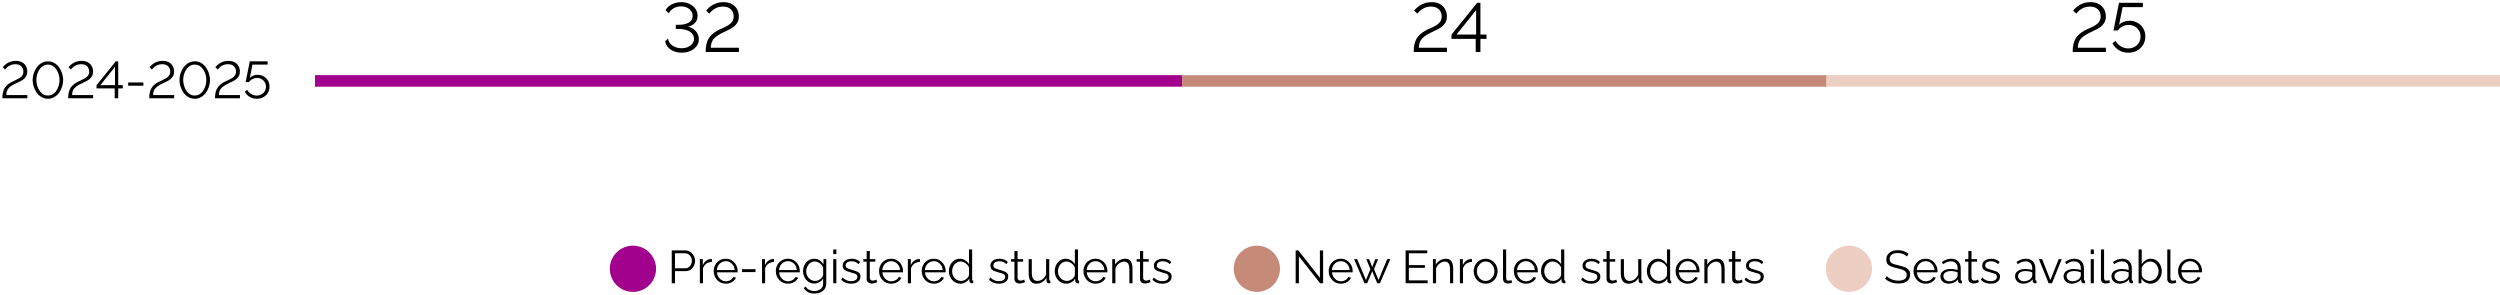 <?xml version="1.0" encoding="UTF-8"?> <svg xmlns="http://www.w3.org/2000/svg" width="865" height="102" viewBox="0 0 865 102" fill="none"><path d="M88.823 34.18C87.911 34.18 87.089 33.958 86.357 33.514C85.637 33.058 85.091 32.458 84.719 31.714L85.547 31.102C85.871 31.69 86.327 32.164 86.915 32.524C87.503 32.884 88.145 33.064 88.841 33.064C89.441 33.064 89.975 32.932 90.443 32.668C90.923 32.404 91.301 32.044 91.577 31.588C91.865 31.12 92.009 30.58 92.009 29.968C92.009 29.38 91.871 28.864 91.595 28.42C91.319 27.964 90.953 27.61 90.497 27.358C90.041 27.094 89.525 26.962 88.949 26.962C88.397 26.962 87.869 27.088 87.365 27.34C86.861 27.592 86.453 27.946 86.141 28.402H84.989L86.429 21.22H92.603V22.354H87.347L86.447 26.944C86.759 26.608 87.143 26.35 87.599 26.17C88.067 25.978 88.565 25.882 89.093 25.882C89.873 25.882 90.575 26.056 91.199 26.404C91.835 26.752 92.333 27.232 92.693 27.844C93.065 28.444 93.251 29.146 93.251 29.95C93.251 30.778 93.053 31.516 92.657 32.164C92.261 32.8 91.727 33.298 91.055 33.658C90.395 34.006 89.651 34.18 88.823 34.18Z" fill="black"></path><path d="M74.404 34C74.392 33.244 74.452 32.578 74.584 32.002C74.716 31.426 74.914 30.916 75.178 30.472C75.454 30.028 75.784 29.644 76.168 29.32C76.552 28.984 76.984 28.69 77.464 28.438C77.92 28.186 78.394 27.958 78.886 27.754C79.378 27.538 79.834 27.304 80.254 27.052C80.674 26.8 81.01 26.494 81.262 26.134C81.526 25.762 81.658 25.3 81.658 24.748C81.658 24.292 81.556 23.872 81.352 23.488C81.16 23.104 80.86 22.798 80.452 22.57C80.044 22.33 79.528 22.21 78.904 22.21C78.292 22.21 77.746 22.312 77.266 22.516C76.798 22.72 76.402 22.966 76.078 23.254C75.766 23.542 75.514 23.806 75.322 24.046L74.512 23.254C74.584 23.17 74.728 23.008 74.944 22.768C75.172 22.528 75.472 22.276 75.844 22.012C76.228 21.748 76.678 21.526 77.194 21.346C77.722 21.154 78.334 21.058 79.03 21.058C79.918 21.058 80.656 21.232 81.244 21.58C81.832 21.916 82.27 22.36 82.558 22.912C82.858 23.464 83.008 24.07 83.008 24.73C83.008 25.366 82.882 25.906 82.63 26.35C82.39 26.782 82.072 27.148 81.676 27.448C81.292 27.736 80.872 27.988 80.416 28.204C79.972 28.42 79.552 28.624 79.156 28.816C78.388 29.164 77.776 29.506 77.32 29.842C76.864 30.178 76.522 30.514 76.294 30.85C76.078 31.186 75.934 31.522 75.862 31.858C75.79 32.194 75.748 32.536 75.736 32.884H83.026V34H74.404Z" fill="black"></path><path d="M67.39 34.18C66.526 34.156 65.764 33.946 65.104 33.55C64.444 33.154 63.892 32.638 63.448 32.002C63.004 31.354 62.668 30.658 62.44 29.914C62.212 29.158 62.098 28.42 62.098 27.7C62.098 26.932 62.218 26.164 62.458 25.396C62.71 24.628 63.064 23.932 63.52 23.308C63.988 22.672 64.546 22.168 65.194 21.796C65.842 21.412 66.574 21.22 67.39 21.22C68.266 21.22 69.028 21.424 69.676 21.832C70.336 22.24 70.888 22.768 71.332 23.416C71.776 24.064 72.106 24.766 72.322 25.522C72.55 26.278 72.664 27.004 72.664 27.7C72.664 28.48 72.538 29.254 72.286 30.022C72.046 30.778 71.698 31.468 71.242 32.092C70.786 32.716 70.228 33.22 69.568 33.604C68.92 33.976 68.194 34.168 67.39 34.18ZM63.376 27.7C63.4 28.324 63.496 28.954 63.664 29.59C63.844 30.214 64.102 30.79 64.438 31.318C64.774 31.834 65.182 32.254 65.662 32.578C66.154 32.89 66.73 33.046 67.39 33.046C68.062 33.046 68.65 32.878 69.154 32.542C69.658 32.206 70.072 31.768 70.396 31.228C70.732 30.676 70.984 30.094 71.152 29.482C71.32 28.858 71.404 28.264 71.404 27.7C71.404 27.076 71.314 26.452 71.134 25.828C70.954 25.192 70.69 24.616 70.342 24.1C69.994 23.572 69.574 23.152 69.082 22.84C68.59 22.516 68.026 22.354 67.39 22.354C66.706 22.354 66.112 22.528 65.608 22.876C65.104 23.212 64.684 23.65 64.348 24.19C64.024 24.73 63.778 25.312 63.61 25.936C63.454 26.548 63.376 27.136 63.376 27.7Z" fill="black"></path><path d="M51.64 34C51.628 33.244 51.688 32.578 51.82 32.002C51.952 31.426 52.15 30.916 52.414 30.472C52.69 30.028 53.02 29.644 53.404 29.32C53.788 28.984 54.22 28.69 54.7 28.438C55.156 28.186 55.63 27.958 56.122 27.754C56.614 27.538 57.07 27.304 57.49 27.052C57.91 26.8 58.246 26.494 58.498 26.134C58.762 25.762 58.894 25.3 58.894 24.748C58.894 24.292 58.792 23.872 58.588 23.488C58.396 23.104 58.096 22.798 57.688 22.57C57.28 22.33 56.764 22.21 56.14 22.21C55.528 22.21 54.982 22.312 54.502 22.516C54.034 22.72 53.638 22.966 53.314 23.254C53.002 23.542 52.75 23.806 52.558 24.046L51.748 23.254C51.82 23.17 51.964 23.008 52.18 22.768C52.408 22.528 52.708 22.276 53.08 22.012C53.464 21.748 53.914 21.526 54.43 21.346C54.958 21.154 55.57 21.058 56.266 21.058C57.154 21.058 57.892 21.232 58.48 21.58C59.068 21.916 59.506 22.36 59.794 22.912C60.094 23.464 60.244 24.07 60.244 24.73C60.244 25.366 60.118 25.906 59.866 26.35C59.626 26.782 59.308 27.148 58.912 27.448C58.528 27.736 58.108 27.988 57.652 28.204C57.208 28.42 56.788 28.624 56.392 28.816C55.624 29.164 55.012 29.506 54.556 29.842C54.1 30.178 53.758 30.514 53.53 30.85C53.314 31.186 53.17 31.522 53.098 31.858C53.026 32.194 52.984 32.536 52.972 32.884H60.262V34H51.64Z" fill="black"></path><path d="M44.352 29.662V28.528H49.608V29.662H44.352Z" fill="black"></path><path d="M39.684 34V30.58H33.402V29.482L40.062 21.22H40.908V29.464H42.492V30.58H40.908V34H39.684ZM34.716 29.464H39.792V23.128L34.716 29.464Z" fill="black"></path><path d="M23.603 34C23.591 33.244 23.651 32.578 23.783 32.002C23.915 31.426 24.113 30.916 24.377 30.472C24.653 30.028 24.983 29.644 25.367 29.32C25.751 28.984 26.183 28.69 26.663 28.438C27.119 28.186 27.593 27.958 28.085 27.754C28.577 27.538 29.033 27.304 29.453 27.052C29.873 26.8 30.209 26.494 30.461 26.134C30.725 25.762 30.857 25.3 30.857 24.748C30.857 24.292 30.755 23.872 30.551 23.488C30.359 23.104 30.059 22.798 29.651 22.57C29.243 22.33 28.727 22.21 28.103 22.21C27.491 22.21 26.945 22.312 26.465 22.516C25.997 22.72 25.601 22.966 25.277 23.254C24.965 23.542 24.713 23.806 24.521 24.046L23.711 23.254C23.783 23.17 23.927 23.008 24.143 22.768C24.371 22.528 24.671 22.276 25.043 22.012C25.427 21.748 25.877 21.526 26.393 21.346C26.921 21.154 27.533 21.058 28.229 21.058C29.117 21.058 29.855 21.232 30.443 21.58C31.031 21.916 31.469 22.36 31.757 22.912C32.057 23.464 32.207 24.07 32.207 24.73C32.207 25.366 32.081 25.906 31.829 26.35C31.589 26.782 31.271 27.148 30.875 27.448C30.491 27.736 30.071 27.988 29.615 28.204C29.171 28.42 28.751 28.624 28.355 28.816C27.587 29.164 26.975 29.506 26.519 29.842C26.063 30.178 25.721 30.514 25.493 30.85C25.277 31.186 25.133 31.522 25.061 31.858C24.989 32.194 24.947 32.536 24.935 32.884H32.225V34H23.603Z" fill="black"></path><path d="M16.589 34.18C15.725 34.156 14.963 33.946 14.303 33.55C13.643 33.154 13.091 32.638 12.647 32.002C12.203 31.354 11.867 30.658 11.639 29.914C11.411 29.158 11.297 28.42 11.297 27.7C11.297 26.932 11.417 26.164 11.657 25.396C11.909 24.628 12.263 23.932 12.719 23.308C13.187 22.672 13.745 22.168 14.393 21.796C15.041 21.412 15.773 21.22 16.589 21.22C17.465 21.22 18.227 21.424 18.875 21.832C19.535 22.24 20.087 22.768 20.531 23.416C20.975 24.064 21.305 24.766 21.521 25.522C21.749 26.278 21.863 27.004 21.863 27.7C21.863 28.48 21.737 29.254 21.485 30.022C21.245 30.778 20.897 31.468 20.441 32.092C19.985 32.716 19.427 33.22 18.767 33.604C18.119 33.976 17.393 34.168 16.589 34.18ZM12.575 27.7C12.599 28.324 12.695 28.954 12.863 29.59C13.043 30.214 13.301 30.79 13.637 31.318C13.973 31.834 14.381 32.254 14.861 32.578C15.353 32.89 15.929 33.046 16.589 33.046C17.261 33.046 17.849 32.878 18.353 32.542C18.857 32.206 19.271 31.768 19.595 31.228C19.931 30.676 20.183 30.094 20.351 29.482C20.519 28.858 20.603 28.264 20.603 27.7C20.603 27.076 20.513 26.452 20.333 25.828C20.153 25.192 19.889 24.616 19.541 24.1C19.193 23.572 18.773 23.152 18.281 22.84C17.789 22.516 17.225 22.354 16.589 22.354C15.905 22.354 15.311 22.528 14.807 22.876C14.303 23.212 13.883 23.65 13.547 24.19C13.223 24.73 12.977 25.312 12.809 25.936C12.653 26.548 12.575 27.136 12.575 27.7Z" fill="black"></path><path d="M0.839 34C0.827 33.244 0.887 32.578 1.019 32.002C1.151 31.426 1.349 30.916 1.613 30.472C1.889 30.028 2.219 29.644 2.603 29.32C2.987 28.984 3.419 28.69 3.899 28.438C4.355 28.186 4.829 27.958 5.321 27.754C5.813 27.538 6.269 27.304 6.689 27.052C7.109 26.8 7.445 26.494 7.697 26.134C7.961 25.762 8.093 25.3 8.093 24.748C8.093 24.292 7.991 23.872 7.787 23.488C7.595 23.104 7.295 22.798 6.887 22.57C6.479 22.33 5.963 22.21 5.339 22.21C4.727 22.21 4.181 22.312 3.701 22.516C3.233 22.72 2.837 22.966 2.513 23.254C2.201 23.542 1.949 23.806 1.757 24.046L0.947 23.254C1.019 23.17 1.163 23.008 1.379 22.768C1.607 22.528 1.907 22.276 2.279 22.012C2.663 21.748 3.113 21.526 3.629 21.346C4.157 21.154 4.769 21.058 5.465 21.058C6.353 21.058 7.091 21.232 7.679 21.58C8.267 21.916 8.705 22.36 8.993 22.912C9.293 23.464 9.443 24.07 9.443 24.73C9.443 25.366 9.317 25.906 9.065 26.35C8.825 26.782 8.507 27.148 8.111 27.448C7.727 27.736 7.307 27.988 6.851 28.204C6.407 28.42 5.987 28.624 5.591 28.816C4.823 29.164 4.211 29.506 3.755 29.842C3.299 30.178 2.957 30.514 2.729 30.85C2.513 31.186 2.369 31.522 2.297 31.858C2.225 32.194 2.183 32.536 2.171 32.884H9.461V34H0.839Z" fill="black"></path><path d="M211 93C211 95.122 211.843 97.157 213.343 98.657C214.843 100.157 216.878 101 219 101C221.122 101 223.157 100.157 224.657 98.657C226.157 97.157 227 95.122 227 93C227 90.878 226.157 88.843 224.657 87.343C223.157 85.843 221.122 85 219 85C216.878 85 214.843 85.843 213.343 87.343C211.843 88.843 211 90.878 211 93Z" fill="#A2018D"></path><path d="M426.875 93C426.875 95.122 427.718 97.157 429.218 98.657C430.718 100.157 432.753 101 434.875 101C436.997 101 439.032 100.157 440.532 98.657C442.032 97.157 442.875 95.122 442.875 93C442.875 90.878 442.032 88.843 440.532 87.343C439.032 85.843 436.997 85 434.875 85C432.753 85 430.718 85.843 429.218 87.343C427.718 88.843 426.875 90.878 426.875 93Z" fill="#C58A78"></path><path d="M631.736 93C631.736 95.122 632.579 97.157 634.079 98.657C635.58 100.157 637.615 101 639.736 101C641.858 101 643.893 100.157 645.393 98.657C646.893 97.157 647.736 95.122 647.736 93C647.736 90.878 646.893 88.843 645.393 87.343C643.893 85.843 641.858 85 639.736 85C637.615 85 635.58 85.843 634.079 87.343C632.579 88.843 631.736 90.878 631.736 93Z" fill="#EDCEC2"></path><path d="M402.186 98.159C401.503 98.159 400.868 98.047 400.282 97.823C399.695 97.6 399.188 97.258 398.762 96.799L399.21 96.031C399.679 96.469 400.148 96.789 400.618 96.992C401.098 97.183 401.604 97.279 402.138 97.279C402.788 97.279 403.316 97.151 403.722 96.895C404.127 96.629 404.33 96.25 404.33 95.76C404.33 95.429 404.228 95.178 404.026 95.007C403.834 94.826 403.551 94.682 403.178 94.576C402.815 94.458 402.378 94.335 401.866 94.207C401.29 94.047 400.804 93.882 400.41 93.712C400.026 93.53 399.732 93.306 399.53 93.04C399.338 92.762 399.242 92.405 399.242 91.968C399.242 91.424 399.375 90.975 399.642 90.624C399.919 90.261 400.292 89.989 400.762 89.808C401.242 89.615 401.775 89.519 402.362 89.519C403.002 89.519 403.567 89.621 404.058 89.823C404.548 90.026 404.948 90.309 405.258 90.671L404.73 91.407C404.431 91.066 404.074 90.816 403.658 90.656C403.252 90.485 402.799 90.4 402.298 90.4C401.956 90.4 401.631 90.448 401.322 90.543C401.012 90.629 400.756 90.778 400.554 90.992C400.362 91.194 400.266 91.477 400.266 91.84C400.266 92.138 400.34 92.373 400.49 92.543C400.639 92.704 400.863 92.842 401.162 92.96C401.46 93.066 401.828 93.183 402.266 93.311C402.895 93.482 403.444 93.658 403.914 93.84C404.383 94.01 404.746 94.234 405.002 94.511C405.258 94.789 405.386 95.178 405.386 95.68C405.386 96.458 405.092 97.066 404.506 97.504C403.919 97.941 403.146 98.159 402.186 98.159Z" fill="black"></path><path d="M398.091 97.6C398.006 97.632 397.872 97.69 397.691 97.776C397.51 97.861 397.291 97.936 397.035 98C396.779 98.064 396.502 98.096 396.203 98.096C395.894 98.096 395.6 98.037 395.323 97.92C395.056 97.802 394.843 97.626 394.683 97.392C394.523 97.146 394.443 96.848 394.443 96.496V90.528H393.291V89.664H394.443V86.848H395.531V89.664H397.451V90.528H395.531V96.192C395.552 96.49 395.659 96.714 395.851 96.864C396.054 97.013 396.283 97.088 396.539 97.088C396.838 97.088 397.11 97.04 397.355 96.944C397.6 96.837 397.75 96.762 397.803 96.72L398.091 97.6Z" fill="black"></path><path d="M391.848 97.999H390.76V93.344C390.76 92.362 390.616 91.647 390.328 91.2C390.04 90.741 389.587 90.511 388.968 90.511C388.541 90.511 388.12 90.618 387.704 90.832C387.288 91.034 386.92 91.317 386.6 91.68C386.291 92.031 386.067 92.437 385.928 92.895V97.999H384.84V89.663H385.832V91.552C386.056 91.146 386.349 90.794 386.712 90.496C387.075 90.186 387.485 89.946 387.944 89.775C388.403 89.605 388.877 89.519 389.368 89.519C389.827 89.519 390.216 89.605 390.536 89.775C390.856 89.946 391.112 90.192 391.304 90.511C391.496 90.821 391.635 91.2 391.72 91.647C391.805 92.085 391.848 92.576 391.848 93.12V97.999Z" fill="black"></path><path d="M379.049 98.159C378.452 98.159 377.897 98.047 377.385 97.823C376.873 97.589 376.43 97.274 376.057 96.879C375.684 96.474 375.39 96.01 375.177 95.487C374.974 94.965 374.873 94.405 374.873 93.808C374.873 93.029 375.049 92.314 375.401 91.663C375.764 91.013 376.26 90.496 376.889 90.112C377.518 89.717 378.233 89.519 379.033 89.519C379.854 89.519 380.569 89.717 381.177 90.112C381.796 90.506 382.281 91.029 382.633 91.68C382.985 92.32 383.161 93.023 383.161 93.791C383.161 93.877 383.161 93.962 383.161 94.047C383.161 94.122 383.156 94.181 383.145 94.224H376.009C376.062 94.821 376.228 95.354 376.505 95.823C376.793 96.282 377.161 96.65 377.609 96.927C378.068 97.194 378.564 97.328 379.097 97.328C379.641 97.328 380.153 97.189 380.633 96.912C381.124 96.634 381.465 96.272 381.657 95.823L382.601 96.079C382.43 96.474 382.169 96.832 381.817 97.151C381.465 97.472 381.049 97.722 380.569 97.903C380.1 98.074 379.593 98.159 379.049 98.159ZM375.977 93.439H382.137C382.094 92.832 381.929 92.298 381.641 91.84C381.364 91.381 380.996 91.023 380.537 90.767C380.089 90.501 379.593 90.368 379.049 90.368C378.505 90.368 378.009 90.501 377.561 90.767C377.113 91.023 376.745 91.386 376.457 91.856C376.18 92.314 376.02 92.842 375.977 93.439Z" fill="black"></path><path d="M364.938 93.856C364.938 93.067 365.097 92.347 365.417 91.696C365.748 91.035 366.201 90.507 366.777 90.112C367.353 89.718 368.009 89.52 368.745 89.52C369.439 89.52 370.058 89.707 370.602 90.08C371.156 90.443 371.588 90.886 371.898 91.408V86.32H372.986V96.688C372.986 96.838 373.017 96.95 373.081 97.024C373.145 97.088 373.242 97.126 373.37 97.136V98C373.156 98.032 372.991 98.043 372.874 98.032C372.65 98.022 372.452 97.931 372.281 97.76C372.111 97.59 372.025 97.403 372.025 97.2V96.384C371.695 96.928 371.247 97.36 370.682 97.68C370.116 98 369.529 98.16 368.921 98.16C368.345 98.16 367.812 98.043 367.322 97.808C366.842 97.574 366.42 97.254 366.057 96.848C365.705 96.443 365.428 95.984 365.225 95.472C365.033 94.95 364.938 94.411 364.938 93.856ZM371.898 95.136V92.56C371.759 92.176 371.535 91.83 371.225 91.52C370.916 91.2 370.564 90.95 370.169 90.768C369.785 90.576 369.402 90.48 369.018 90.48C368.57 90.48 368.164 90.576 367.801 90.768C367.439 90.95 367.124 91.2 366.857 91.52C366.601 91.84 366.404 92.203 366.266 92.608C366.127 93.014 366.057 93.43 366.057 93.856C366.057 94.304 366.132 94.731 366.281 95.136C366.441 95.542 366.666 95.904 366.954 96.224C367.242 96.534 367.572 96.774 367.945 96.944C368.319 97.115 368.724 97.2 369.161 97.2C369.439 97.2 369.727 97.147 370.025 97.04C370.324 96.934 370.607 96.79 370.874 96.608C371.151 96.416 371.38 96.192 371.562 95.936C371.743 95.68 371.855 95.414 371.898 95.136Z" fill="black"></path><path d="M355.916 94.56V89.664H357.004V94.368C357.004 95.317 357.164 96.027 357.484 96.496C357.815 96.965 358.3 97.2 358.94 97.2C359.367 97.2 359.777 97.109 360.172 96.928C360.577 96.736 360.935 96.469 361.244 96.128C361.553 95.776 361.788 95.371 361.948 94.912V89.664H363.036V96.688C363.036 96.837 363.068 96.949 363.132 97.024C363.196 97.088 363.292 97.125 363.42 97.136V98C363.292 98.011 363.191 98.016 363.116 98.016C363.041 98.027 362.972 98.032 362.908 98.032C362.695 98.011 362.508 97.925 362.348 97.776C362.199 97.627 362.119 97.445 362.108 97.232L362.076 96.112C361.713 96.752 361.217 97.253 360.588 97.616C359.969 97.979 359.297 98.16 358.572 98.16C357.697 98.16 357.036 97.856 356.588 97.248C356.14 96.64 355.916 95.744 355.916 94.56Z" fill="black"></path><path d="M354.638 97.6C354.553 97.632 354.419 97.69 354.238 97.776C354.057 97.861 353.838 97.936 353.582 98C353.326 98.064 353.049 98.096 352.75 98.096C352.441 98.096 352.147 98.037 351.87 97.92C351.603 97.802 351.39 97.626 351.23 97.392C351.07 97.146 350.99 96.848 350.99 96.496V90.528H349.838V89.664H350.99V86.848H352.078V89.664H353.998V90.528H352.078V96.192C352.099 96.49 352.206 96.714 352.398 96.864C352.601 97.013 352.83 97.088 353.086 97.088C353.385 97.088 353.657 97.04 353.902 96.944C354.147 96.837 354.297 96.762 354.35 96.72L354.638 97.6Z" fill="black"></path><path d="M345.639 98.159C344.956 98.159 344.322 98.047 343.735 97.823C343.148 97.6 342.642 97.258 342.215 96.799L342.663 96.031C343.132 96.469 343.602 96.789 344.071 96.992C344.551 97.183 345.058 97.279 345.591 97.279C346.242 97.279 346.77 97.151 347.175 96.895C347.58 96.629 347.783 96.25 347.783 95.76C347.783 95.429 347.682 95.178 347.479 95.007C347.287 94.826 347.004 94.682 346.631 94.576C346.268 94.458 345.831 94.335 345.319 94.207C344.743 94.047 344.258 93.882 343.863 93.712C343.479 93.53 343.186 93.306 342.983 93.04C342.791 92.762 342.695 92.405 342.695 91.968C342.695 91.424 342.828 90.975 343.095 90.624C343.372 90.261 343.746 89.989 344.215 89.808C344.695 89.615 345.228 89.519 345.815 89.519C346.455 89.519 347.02 89.621 347.511 89.823C348.002 90.026 348.402 90.309 348.711 90.671L348.183 91.407C347.884 91.066 347.527 90.816 347.111 90.656C346.706 90.485 346.252 90.4 345.751 90.4C345.41 90.4 345.084 90.448 344.775 90.543C344.466 90.629 344.21 90.778 344.007 90.992C343.815 91.194 343.719 91.477 343.719 91.84C343.719 92.138 343.794 92.373 343.943 92.543C344.092 92.704 344.316 92.842 344.615 92.96C344.914 93.066 345.282 93.183 345.719 93.311C346.348 93.482 346.898 93.658 347.367 93.84C347.836 94.01 348.199 94.234 348.455 94.511C348.711 94.789 348.839 95.178 348.839 95.68C348.839 96.458 348.546 97.066 347.959 97.504C347.372 97.941 346.599 98.159 345.639 98.159Z" fill="black"></path><path d="M328.312 93.856C328.312 93.067 328.473 92.347 328.793 91.696C329.123 91.035 329.577 90.507 330.153 90.112C330.729 89.718 331.384 89.52 332.12 89.52C332.814 89.52 333.433 89.707 333.977 90.08C334.531 90.443 334.963 90.886 335.272 91.408V86.32H336.361V96.688C336.361 96.838 336.392 96.95 336.456 97.024C336.52 97.088 336.616 97.126 336.744 97.136V98C336.531 98.032 336.366 98.043 336.249 98.032C336.025 98.022 335.827 97.931 335.657 97.76C335.486 97.59 335.4 97.403 335.4 97.2V96.384C335.07 96.928 334.622 97.36 334.057 97.68C333.491 98 332.905 98.16 332.297 98.16C331.721 98.16 331.187 98.043 330.697 97.808C330.217 97.574 329.795 97.254 329.433 96.848C329.081 96.443 328.803 95.984 328.601 95.472C328.409 94.95 328.312 94.411 328.312 93.856ZM335.272 95.136V92.56C335.134 92.176 334.91 91.83 334.601 91.52C334.291 91.2 333.939 90.95 333.545 90.768C333.161 90.576 332.777 90.48 332.393 90.48C331.945 90.48 331.539 90.576 331.176 90.768C330.814 90.95 330.499 91.2 330.232 91.52C329.976 91.84 329.779 92.203 329.641 92.608C329.502 93.014 329.433 93.43 329.433 93.856C329.433 94.304 329.507 94.731 329.657 95.136C329.817 95.542 330.04 95.904 330.328 96.224C330.616 96.534 330.947 96.774 331.321 96.944C331.694 97.115 332.099 97.2 332.536 97.2C332.814 97.2 333.102 97.147 333.4 97.04C333.699 96.934 333.982 96.79 334.249 96.608C334.526 96.416 334.755 96.192 334.937 95.936C335.118 95.68 335.23 95.414 335.272 95.136Z" fill="black"></path><path d="M323.08 98.159C322.483 98.159 321.928 98.047 321.416 97.823C320.904 97.589 320.462 97.274 320.088 96.879C319.715 96.474 319.422 96.01 319.208 95.487C319.006 94.965 318.904 94.405 318.904 93.808C318.904 93.029 319.08 92.314 319.432 91.663C319.795 91.013 320.291 90.496 320.92 90.112C321.55 89.717 322.264 89.519 323.064 89.519C323.886 89.519 324.6 89.717 325.208 90.112C325.827 90.506 326.312 91.029 326.664 91.68C327.016 92.32 327.192 93.023 327.192 93.791C327.192 93.877 327.192 93.962 327.192 94.047C327.192 94.122 327.187 94.181 327.176 94.224H320.04C320.094 94.821 320.259 95.354 320.536 95.823C320.824 96.282 321.192 96.65 321.64 96.927C322.099 97.194 322.595 97.328 323.128 97.328C323.672 97.328 324.184 97.189 324.664 96.912C325.155 96.634 325.496 96.272 325.688 95.823L326.632 96.079C326.462 96.474 326.2 96.832 325.848 97.151C325.496 97.472 325.08 97.722 324.6 97.903C324.131 98.074 323.624 98.159 323.08 98.159ZM320.008 93.439H326.168C326.126 92.832 325.96 92.298 325.672 91.84C325.395 91.381 325.027 91.023 324.568 90.767C324.12 90.501 323.624 90.368 323.08 90.368C322.536 90.368 322.04 90.501 321.592 90.767C321.144 91.023 320.776 91.386 320.488 91.856C320.211 92.314 320.051 92.842 320.008 93.439Z" fill="black"></path><path d="M318.281 90.624C317.556 90.645 316.916 90.848 316.361 91.232C315.817 91.616 315.433 92.144 315.209 92.816V98H314.121V89.664H315.145V91.664C315.433 91.078 315.812 90.603 316.281 90.24C316.761 89.877 317.268 89.675 317.801 89.632C317.908 89.621 317.998 89.616 318.073 89.616C318.158 89.616 318.228 89.621 318.281 89.632V90.624Z" fill="black"></path><path d="M308.33 98.159C307.733 98.159 307.178 98.047 306.666 97.823C306.154 97.589 305.712 97.274 305.338 96.879C304.965 96.474 304.672 96.01 304.458 95.487C304.256 94.965 304.154 94.405 304.154 93.808C304.154 93.029 304.33 92.314 304.682 91.663C305.045 91.013 305.541 90.496 306.17 90.112C306.8 89.717 307.514 89.519 308.314 89.519C309.136 89.519 309.85 89.717 310.458 90.112C311.077 90.506 311.562 91.029 311.914 91.68C312.266 92.32 312.442 93.023 312.442 93.791C312.442 93.877 312.442 93.962 312.442 94.047C312.442 94.122 312.437 94.181 312.426 94.224H305.29C305.344 94.821 305.509 95.354 305.786 95.823C306.074 96.282 306.442 96.65 306.89 96.927C307.349 97.194 307.845 97.328 308.378 97.328C308.922 97.328 309.434 97.189 309.914 96.912C310.405 96.634 310.746 96.272 310.938 95.823L311.882 96.079C311.712 96.474 311.45 96.832 311.098 97.151C310.746 97.472 310.33 97.722 309.85 97.903C309.381 98.074 308.874 98.159 308.33 98.159ZM305.258 93.439H311.418C311.376 92.832 311.21 92.298 310.922 91.84C310.645 91.381 310.277 91.023 309.818 90.767C309.37 90.501 308.874 90.368 308.33 90.368C307.786 90.368 307.29 90.501 306.842 90.767C306.394 91.023 306.026 91.386 305.738 91.856C305.461 92.314 305.301 92.842 305.258 93.439Z" fill="black"></path><path d="M303.513 97.6C303.428 97.632 303.294 97.69 303.113 97.776C302.932 97.861 302.713 97.936 302.457 98C302.201 98.064 301.924 98.096 301.625 98.096C301.316 98.096 301.022 98.037 300.745 97.92C300.478 97.802 300.265 97.626 300.105 97.392C299.945 97.146 299.865 96.848 299.865 96.496V90.528H298.713V89.664H299.865V86.848H300.953V89.664H302.873V90.528H300.953V96.192C300.974 96.49 301.081 96.714 301.273 96.864C301.476 97.013 301.705 97.088 301.961 97.088C302.26 97.088 302.532 97.04 302.777 96.944C303.022 96.837 303.172 96.762 303.225 96.72L303.513 97.6Z" fill="black"></path><path d="M294.514 98.159C293.831 98.159 293.197 98.047 292.61 97.823C292.023 97.6 291.517 97.258 291.09 96.799L291.538 96.031C292.007 96.469 292.477 96.789 292.946 96.992C293.426 97.183 293.933 97.279 294.466 97.279C295.117 97.279 295.645 97.151 296.05 96.895C296.455 96.629 296.658 96.25 296.658 95.76C296.658 95.429 296.557 95.178 296.354 95.007C296.162 94.826 295.879 94.682 295.506 94.576C295.143 94.458 294.706 94.335 294.194 94.207C293.618 94.047 293.133 93.882 292.738 93.712C292.354 93.53 292.061 93.306 291.858 93.04C291.666 92.762 291.57 92.405 291.57 91.968C291.57 91.424 291.703 90.975 291.97 90.624C292.247 90.261 292.621 89.989 293.09 89.808C293.57 89.615 294.103 89.519 294.69 89.519C295.33 89.519 295.895 89.621 296.386 89.823C296.877 90.026 297.277 90.309 297.586 90.671L297.058 91.407C296.759 91.066 296.402 90.816 295.986 90.656C295.581 90.485 295.127 90.4 294.626 90.4C294.285 90.4 293.959 90.448 293.65 90.543C293.341 90.629 293.085 90.778 292.882 90.992C292.69 91.194 292.594 91.477 292.594 91.84C292.594 92.138 292.669 92.373 292.818 92.543C292.967 92.704 293.191 92.842 293.49 92.96C293.789 93.066 294.157 93.183 294.594 93.311C295.223 93.482 295.773 93.658 296.242 93.84C296.711 94.01 297.074 94.234 297.33 94.511C297.586 94.789 297.714 95.178 297.714 95.68C297.714 96.458 297.421 97.066 296.834 97.504C296.247 97.941 295.474 98.159 294.514 98.159Z" fill="black"></path><path d="M288.293 98V89.664H289.381V98H288.293ZM288.293 87.92V86.32H289.381V87.92H288.293Z" fill="black"></path><path d="M281.748 98.112C281.182 98.112 280.66 97.994 280.18 97.76C279.7 97.525 279.284 97.21 278.932 96.816C278.59 96.41 278.324 95.951 278.132 95.439C277.94 94.927 277.844 94.4 277.844 93.856C277.844 93.269 277.934 92.719 278.116 92.207C278.308 91.685 278.574 91.221 278.916 90.816C279.268 90.41 279.678 90.096 280.148 89.871C280.617 89.637 281.14 89.519 281.716 89.519C282.43 89.519 283.049 89.701 283.572 90.064C284.105 90.426 284.553 90.874 284.916 91.407V89.663H285.892V98.031C285.892 98.799 285.705 99.445 285.332 99.968C284.969 100.501 284.473 100.901 283.844 101.168C283.225 101.434 282.548 101.568 281.812 101.568C280.862 101.568 280.094 101.397 279.508 101.056C278.921 100.714 278.441 100.256 278.068 99.68L278.74 99.151C279.07 99.674 279.508 100.064 280.052 100.32C280.606 100.576 281.193 100.704 281.812 100.704C282.356 100.704 282.852 100.602 283.3 100.4C283.758 100.208 284.121 99.914 284.388 99.519C284.665 99.125 284.804 98.629 284.804 98.031V96.383C284.484 96.906 284.046 97.328 283.492 97.647C282.937 97.957 282.356 98.112 281.748 98.112ZM282.052 97.2C282.382 97.2 282.697 97.141 282.996 97.023C283.305 96.906 283.588 96.751 283.844 96.559C284.1 96.357 284.313 96.133 284.484 95.888C284.654 95.642 284.761 95.391 284.804 95.135V92.559C284.644 92.154 284.414 91.797 284.116 91.487C283.817 91.168 283.476 90.922 283.092 90.751C282.718 90.57 282.329 90.48 281.924 90.48C281.454 90.48 281.033 90.581 280.66 90.784C280.297 90.975 279.988 91.237 279.732 91.567C279.486 91.888 279.294 92.25 279.156 92.656C279.017 93.061 278.948 93.466 278.948 93.871C278.948 94.32 279.028 94.746 279.188 95.151C279.348 95.546 279.566 95.903 279.844 96.224C280.132 96.533 280.462 96.773 280.836 96.944C281.22 97.114 281.625 97.2 282.052 97.2Z" fill="black"></path><path d="M272.612 98.159C272.014 98.159 271.46 98.047 270.948 97.823C270.436 97.589 269.993 97.274 269.62 96.879C269.246 96.474 268.953 96.01 268.74 95.487C268.537 94.965 268.436 94.405 268.436 93.808C268.436 93.029 268.612 92.314 268.964 91.663C269.326 91.013 269.822 90.496 270.452 90.112C271.081 89.717 271.796 89.519 272.596 89.519C273.417 89.519 274.132 89.717 274.74 90.112C275.358 90.506 275.844 91.029 276.196 91.68C276.548 92.32 276.724 93.023 276.724 93.791C276.724 93.877 276.724 93.962 276.724 94.047C276.724 94.122 276.718 94.181 276.708 94.224H269.572C269.625 94.821 269.79 95.354 270.068 95.823C270.356 96.282 270.724 96.65 271.172 96.927C271.63 97.194 272.126 97.328 272.66 97.328C273.204 97.328 273.716 97.189 274.196 96.912C274.686 96.634 275.028 96.272 275.22 95.823L276.164 96.079C275.993 96.474 275.732 96.832 275.38 97.151C275.028 97.472 274.612 97.722 274.132 97.903C273.662 98.074 273.156 98.159 272.612 98.159ZM269.54 93.439H275.7C275.657 92.832 275.492 92.298 275.204 91.84C274.926 91.381 274.558 91.023 274.1 90.767C273.652 90.501 273.156 90.368 272.612 90.368C272.068 90.368 271.572 90.501 271.124 90.767C270.676 91.023 270.308 91.386 270.02 91.856C269.742 92.314 269.582 92.842 269.54 93.439Z" fill="black"></path><path d="M267.812 90.624C267.087 90.645 266.447 90.848 265.892 91.232C265.348 91.616 264.964 92.144 264.74 92.816V98H263.652V89.664H264.676V91.664C264.964 91.078 265.343 90.603 265.812 90.24C266.292 89.877 266.799 89.675 267.332 89.632C267.439 89.621 267.53 89.616 267.604 89.616C267.69 89.616 267.759 89.621 267.812 89.632V90.624Z" fill="black"></path><path d="M256.742 94.144V93.136H261.414V94.144H256.742Z" fill="black"></path><path d="M251.112 98.159C250.514 98.159 249.96 98.047 249.448 97.823C248.936 97.589 248.493 97.274 248.12 96.879C247.746 96.474 247.453 96.01 247.24 95.487C247.037 94.965 246.936 94.405 246.936 93.808C246.936 93.029 247.112 92.314 247.464 91.663C247.826 91.013 248.322 90.496 248.952 90.112C249.581 89.717 250.296 89.519 251.096 89.519C251.917 89.519 252.632 89.717 253.24 90.112C253.858 90.506 254.344 91.029 254.696 91.68C255.048 92.32 255.224 93.023 255.224 93.791C255.224 93.877 255.224 93.962 255.224 94.047C255.224 94.122 255.218 94.181 255.208 94.224H248.072C248.125 94.821 248.29 95.354 248.568 95.823C248.856 96.282 249.224 96.65 249.672 96.927C250.13 97.194 250.626 97.328 251.16 97.328C251.704 97.328 252.216 97.189 252.696 96.912C253.186 96.634 253.528 96.272 253.72 95.823L254.664 96.079C254.493 96.474 254.232 96.832 253.88 97.151C253.528 97.472 253.112 97.722 252.632 97.903C252.162 98.074 251.656 98.159 251.112 98.159ZM248.04 93.439H254.2C254.157 92.832 253.992 92.298 253.704 91.84C253.426 91.381 253.058 91.023 252.6 90.767C252.152 90.501 251.656 90.368 251.112 90.368C250.568 90.368 250.072 90.501 249.624 90.767C249.176 91.023 248.808 91.386 248.52 91.856C248.242 92.314 248.082 92.842 248.04 93.439Z" fill="black"></path><path d="M246.312 90.624C245.587 90.645 244.947 90.848 244.392 91.232C243.848 91.616 243.464 92.144 243.24 92.816V98H242.152V89.664H243.176V91.664C243.464 91.078 243.843 90.603 244.312 90.24C244.792 89.877 245.299 89.675 245.832 89.632C245.939 89.621 246.03 89.616 246.104 89.616C246.19 89.616 246.259 89.621 246.312 89.632V90.624Z" fill="black"></path><path d="M232.424 98V86.64H237.128C237.618 86.64 238.066 86.741 238.472 86.944C238.888 87.146 239.245 87.424 239.544 87.776C239.842 88.117 240.077 88.501 240.248 88.928C240.418 89.344 240.504 89.77 240.504 90.208C240.504 90.826 240.365 91.413 240.088 91.968C239.821 92.512 239.442 92.954 238.952 93.296C238.461 93.637 237.885 93.808 237.224 93.808H233.544V98H232.424ZM233.544 92.816H237.176C237.624 92.816 238.013 92.693 238.344 92.448C238.674 92.202 238.93 91.882 239.112 91.488C239.293 91.093 239.384 90.666 239.384 90.208C239.384 89.738 239.277 89.306 239.064 88.912C238.85 88.517 238.568 88.208 238.216 87.984C237.874 87.749 237.496 87.632 237.08 87.632H233.544V92.816Z" fill="black"></path><path d="M607.061 98.159C606.378 98.159 605.743 98.047 605.157 97.823C604.57 97.6 604.063 97.258 603.637 96.799L604.085 96.031C604.554 96.469 605.023 96.789 605.493 96.992C605.973 97.183 606.479 97.279 607.013 97.279C607.663 97.279 608.191 97.151 608.597 96.895C609.002 96.629 609.205 96.25 609.205 95.76C609.205 95.429 609.103 95.178 608.901 95.007C608.709 94.826 608.426 94.682 608.053 94.576C607.69 94.458 607.253 94.335 606.741 94.207C606.165 94.047 605.679 93.882 605.285 93.712C604.901 93.53 604.607 93.306 604.405 93.04C604.213 92.762 604.117 92.405 604.117 91.968C604.117 91.424 604.25 90.975 604.517 90.624C604.794 90.261 605.167 89.989 605.637 89.808C606.117 89.615 606.65 89.519 607.237 89.519C607.877 89.519 608.442 89.621 608.933 89.823C609.423 90.026 609.823 90.309 610.133 90.671L609.605 91.407C609.306 91.066 608.949 90.816 608.533 90.656C608.127 90.485 607.674 90.4 607.173 90.4C606.831 90.4 606.506 90.448 606.197 90.543C605.887 90.629 605.631 90.778 605.429 90.992C605.237 91.194 605.141 91.477 605.141 91.84C605.141 92.138 605.215 92.373 605.365 92.543C605.514 92.704 605.738 92.842 606.037 92.96C606.335 93.066 606.703 93.183 607.141 93.311C607.77 93.482 608.319 93.658 608.789 93.84C609.258 94.01 609.621 94.234 609.877 94.511C610.133 94.789 610.261 95.178 610.261 95.68C610.261 96.458 609.967 97.066 609.381 97.504C608.794 97.941 608.021 98.159 607.061 98.159Z" fill="black"></path><path d="M602.966 97.6C602.881 97.632 602.747 97.69 602.566 97.776C602.385 97.861 602.166 97.936 601.91 98C601.654 98.064 601.377 98.096 601.078 98.096C600.769 98.096 600.475 98.037 600.198 97.92C599.931 97.802 599.718 97.626 599.558 97.392C599.398 97.146 599.318 96.848 599.318 96.496V90.528H598.166V89.664H599.318V86.848H600.406V89.664H602.326V90.528H600.406V96.192C600.427 96.49 600.534 96.714 600.726 96.864C600.929 97.013 601.158 97.088 601.414 97.088C601.713 97.088 601.985 97.04 602.23 96.944C602.475 96.837 602.625 96.762 602.678 96.72L602.966 97.6Z" fill="black"></path><path d="M596.723 97.999H595.635V93.344C595.635 92.362 595.491 91.647 595.203 91.2C594.915 90.741 594.462 90.511 593.843 90.511C593.416 90.511 592.995 90.618 592.579 90.832C592.163 91.034 591.795 91.317 591.475 91.68C591.166 92.031 590.942 92.437 590.803 92.895V97.999H589.715V89.663H590.707V91.552C590.931 91.146 591.224 90.794 591.587 90.496C591.95 90.186 592.36 89.946 592.819 89.775C593.278 89.605 593.752 89.519 594.243 89.519C594.702 89.519 595.091 89.605 595.411 89.775C595.731 89.946 595.987 90.192 596.179 90.511C596.371 90.821 596.51 91.2 596.595 91.647C596.68 92.085 596.723 92.576 596.723 93.12V97.999Z" fill="black"></path><path d="M583.926 98.159C583.329 98.159 582.774 98.047 582.262 97.823C581.75 97.589 581.307 97.274 580.934 96.879C580.561 96.474 580.267 96.01 580.054 95.487C579.851 94.965 579.75 94.405 579.75 93.808C579.75 93.029 579.926 92.314 580.278 91.663C580.641 91.013 581.137 90.496 581.766 90.112C582.395 89.717 583.11 89.519 583.91 89.519C584.731 89.519 585.446 89.717 586.054 90.112C586.673 90.506 587.158 91.029 587.51 91.68C587.862 92.32 588.038 93.023 588.038 93.791C588.038 93.877 588.038 93.962 588.038 94.047C588.038 94.122 588.033 94.181 588.022 94.224H580.886C580.939 94.821 581.105 95.354 581.382 95.823C581.67 96.282 582.038 96.65 582.486 96.927C582.945 97.194 583.441 97.328 583.974 97.328C584.518 97.328 585.03 97.189 585.51 96.912C586.001 96.634 586.342 96.272 586.534 95.823L587.478 96.079C587.307 96.474 587.046 96.832 586.694 97.151C586.342 97.472 585.926 97.722 585.446 97.903C584.977 98.074 584.47 98.159 583.926 98.159ZM580.854 93.439H587.014C586.971 92.832 586.806 92.298 586.518 91.84C586.241 91.381 585.873 91.023 585.414 90.767C584.966 90.501 584.47 90.368 583.926 90.368C583.382 90.368 582.886 90.501 582.438 90.767C581.99 91.023 581.622 91.386 581.334 91.856C581.057 92.314 580.897 92.842 580.854 93.439Z" fill="black"></path><path d="M569.812 93.856C569.812 93.067 569.973 92.347 570.293 91.696C570.623 91.035 571.077 90.507 571.653 90.112C572.229 89.718 572.884 89.52 573.62 89.52C574.314 89.52 574.933 89.707 575.477 90.08C576.031 90.443 576.463 90.886 576.773 91.408V86.32H577.861V96.688C577.861 96.838 577.892 96.95 577.956 97.024C578.02 97.088 578.117 97.126 578.245 97.136V98C578.031 98.032 577.866 98.043 577.749 98.032C577.525 98.022 577.327 97.931 577.156 97.76C576.986 97.59 576.9 97.403 576.9 97.2V96.384C576.57 96.928 576.122 97.36 575.557 97.68C574.991 98 574.405 98.16 573.797 98.16C573.221 98.16 572.687 98.043 572.197 97.808C571.717 97.574 571.295 97.254 570.933 96.848C570.581 96.443 570.303 95.984 570.101 95.472C569.909 94.95 569.812 94.411 569.812 93.856ZM576.773 95.136V92.56C576.634 92.176 576.41 91.83 576.1 91.52C575.791 91.2 575.439 90.95 575.044 90.768C574.66 90.576 574.277 90.48 573.893 90.48C573.445 90.48 573.039 90.576 572.676 90.768C572.314 90.95 571.999 91.2 571.732 91.52C571.476 91.84 571.279 92.203 571.141 92.608C571.002 93.014 570.933 93.43 570.933 93.856C570.933 94.304 571.007 94.731 571.157 95.136C571.317 95.542 571.54 95.904 571.828 96.224C572.116 96.534 572.447 96.774 572.821 96.944C573.194 97.115 573.599 97.2 574.036 97.2C574.314 97.2 574.602 97.147 574.9 97.04C575.199 96.934 575.482 96.79 575.749 96.608C576.026 96.416 576.255 96.192 576.437 95.936C576.618 95.68 576.73 95.414 576.773 95.136Z" fill="black"></path><path d="M560.791 94.56V89.664H561.879V94.368C561.879 95.317 562.039 96.027 562.359 96.496C562.69 96.965 563.175 97.2 563.815 97.2C564.242 97.2 564.652 97.109 565.047 96.928C565.452 96.736 565.81 96.469 566.119 96.128C566.428 95.776 566.663 95.371 566.823 94.912V89.664H567.911V96.688C567.911 96.837 567.943 96.949 568.007 97.024C568.071 97.088 568.167 97.125 568.295 97.136V98C568.167 98.011 568.066 98.016 567.991 98.016C567.916 98.027 567.847 98.032 567.783 98.032C567.57 98.011 567.383 97.925 567.223 97.776C567.074 97.627 566.994 97.445 566.983 97.232L566.951 96.112C566.588 96.752 566.092 97.253 565.463 97.616C564.844 97.979 564.172 98.16 563.447 98.16C562.572 98.16 561.911 97.856 561.463 97.248C561.015 96.64 560.791 95.744 560.791 94.56Z" fill="black"></path><path d="M559.513 97.6C559.428 97.632 559.294 97.69 559.113 97.776C558.932 97.861 558.713 97.936 558.457 98C558.201 98.064 557.924 98.096 557.625 98.096C557.316 98.096 557.022 98.037 556.745 97.92C556.478 97.802 556.265 97.626 556.105 97.392C555.945 97.146 555.865 96.848 555.865 96.496V90.528H554.713V89.664H555.865V86.848H556.953V89.664H558.873V90.528H556.953V96.192C556.974 96.49 557.081 96.714 557.273 96.864C557.476 97.013 557.705 97.088 557.961 97.088C558.26 97.088 558.532 97.04 558.777 96.944C559.022 96.837 559.172 96.762 559.225 96.72L559.513 97.6Z" fill="black"></path><path d="M550.514 98.159C549.831 98.159 549.197 98.047 548.61 97.823C548.023 97.6 547.517 97.258 547.09 96.799L547.538 96.031C548.007 96.469 548.477 96.789 548.946 96.992C549.426 97.183 549.933 97.279 550.466 97.279C551.117 97.279 551.645 97.151 552.05 96.895C552.455 96.629 552.658 96.25 552.658 95.76C552.658 95.429 552.557 95.178 552.354 95.007C552.162 94.826 551.879 94.682 551.506 94.576C551.143 94.458 550.706 94.335 550.194 94.207C549.618 94.047 549.133 93.882 548.738 93.712C548.354 93.53 548.061 93.306 547.858 93.04C547.666 92.762 547.57 92.405 547.57 91.968C547.57 91.424 547.703 90.975 547.97 90.624C548.247 90.261 548.621 89.989 549.09 89.808C549.57 89.615 550.103 89.519 550.69 89.519C551.33 89.519 551.895 89.621 552.386 89.823C552.877 90.026 553.277 90.309 553.586 90.671L553.058 91.407C552.759 91.066 552.402 90.816 551.986 90.656C551.581 90.485 551.127 90.4 550.626 90.4C550.285 90.4 549.959 90.448 549.65 90.543C549.341 90.629 549.085 90.778 548.882 90.992C548.69 91.194 548.594 91.477 548.594 91.84C548.594 92.138 548.669 92.373 548.818 92.543C548.967 92.704 549.191 92.842 549.49 92.96C549.789 93.066 550.157 93.183 550.594 93.311C551.223 93.482 551.773 93.658 552.242 93.84C552.711 94.01 553.074 94.234 553.33 94.511C553.586 94.789 553.714 95.178 553.714 95.68C553.714 96.458 553.421 97.066 552.834 97.504C552.247 97.941 551.474 98.159 550.514 98.159Z" fill="black"></path><path d="M533.188 93.856C533.188 93.067 533.348 92.347 533.668 91.696C533.998 91.035 534.452 90.507 535.028 90.112C535.604 89.718 536.259 89.52 536.995 89.52C537.689 89.52 538.308 89.707 538.852 90.08C539.406 90.443 539.838 90.886 540.147 91.408V86.32H541.236V96.688C541.236 96.838 541.267 96.95 541.331 97.024C541.395 97.088 541.491 97.126 541.619 97.136V98C541.406 98.032 541.241 98.043 541.124 98.032C540.9 98.022 540.702 97.931 540.532 97.76C540.361 97.59 540.275 97.403 540.275 97.2V96.384C539.945 96.928 539.497 97.36 538.932 97.68C538.366 98 537.78 98.16 537.172 98.16C536.596 98.16 536.062 98.043 535.572 97.808C535.092 97.574 534.67 97.254 534.308 96.848C533.956 96.443 533.678 95.984 533.476 95.472C533.284 94.95 533.188 94.411 533.188 93.856ZM540.147 95.136V92.56C540.009 92.176 539.785 91.83 539.476 91.52C539.166 91.2 538.814 90.95 538.42 90.768C538.036 90.576 537.652 90.48 537.268 90.48C536.82 90.48 536.414 90.576 536.051 90.768C535.689 90.95 535.374 91.2 535.107 91.52C534.851 91.84 534.654 92.203 534.516 92.608C534.377 93.014 534.308 93.43 534.308 93.856C534.308 94.304 534.382 94.731 534.532 95.136C534.692 95.542 534.915 95.904 535.203 96.224C535.491 96.534 535.822 96.774 536.196 96.944C536.569 97.115 536.974 97.2 537.411 97.2C537.689 97.2 537.977 97.147 538.275 97.04C538.574 96.934 538.857 96.79 539.124 96.608C539.401 96.416 539.63 96.192 539.812 95.936C539.993 95.68 540.105 95.414 540.147 95.136Z" fill="black"></path><path d="M527.957 98.159C527.36 98.159 526.805 98.047 526.293 97.823C525.781 97.589 525.339 97.274 524.965 96.879C524.592 96.474 524.299 96.01 524.085 95.487C523.883 94.965 523.781 94.405 523.781 93.808C523.781 93.029 523.957 92.314 524.309 91.663C524.672 91.013 525.168 90.496 525.797 90.112C526.427 89.717 527.141 89.519 527.941 89.519C528.763 89.519 529.477 89.717 530.085 90.112C530.704 90.506 531.189 91.029 531.541 91.68C531.893 92.32 532.069 93.023 532.069 93.791C532.069 93.877 532.069 93.962 532.069 94.047C532.069 94.122 532.064 94.181 532.053 94.224H524.917C524.971 94.821 525.136 95.354 525.413 95.823C525.701 96.282 526.069 96.65 526.517 96.927C526.976 97.194 527.472 97.328 528.005 97.328C528.549 97.328 529.061 97.189 529.541 96.912C530.032 96.634 530.373 96.272 530.565 95.823L531.509 96.079C531.339 96.474 531.077 96.832 530.725 97.151C530.373 97.472 529.957 97.722 529.477 97.903C529.008 98.074 528.501 98.159 527.957 98.159ZM524.885 93.439H531.045C531.003 92.832 530.837 92.298 530.549 91.84C530.272 91.381 529.904 91.023 529.445 90.767C528.997 90.501 528.501 90.368 527.957 90.368C527.413 90.368 526.917 90.501 526.469 90.767C526.021 91.023 525.653 91.386 525.365 91.856C525.088 92.314 524.928 92.842 524.885 93.439Z" fill="black"></path><path d="M520.045 86.32H521.133V96.112C521.133 96.528 521.208 96.8 521.357 96.928C521.506 97.056 521.688 97.12 521.901 97.12C522.093 97.12 522.285 97.099 522.477 97.056C522.669 97.014 522.834 96.971 522.973 96.928L523.165 97.808C522.962 97.894 522.712 97.963 522.413 98.016C522.125 98.07 521.874 98.096 521.661 98.096C521.17 98.096 520.776 97.952 520.477 97.664C520.189 97.376 520.045 96.982 520.045 96.48V86.32Z" fill="black"></path><path d="M514.032 98.159C513.435 98.159 512.88 98.047 512.368 97.823C511.867 97.589 511.43 97.274 511.056 96.879C510.694 96.474 510.411 96.016 510.208 95.504C510.006 94.981 509.904 94.431 509.904 93.856C509.904 93.258 510.006 92.704 510.208 92.192C510.411 91.669 510.699 91.21 511.072 90.816C511.446 90.41 511.883 90.096 512.384 89.871C512.896 89.637 513.451 89.519 514.048 89.519C514.646 89.519 515.195 89.637 515.696 89.871C516.198 90.096 516.635 90.41 517.008 90.816C517.382 91.21 517.67 91.669 517.872 92.192C518.075 92.704 518.176 93.258 518.176 93.856C518.176 94.431 518.075 94.981 517.872 95.504C517.67 96.016 517.382 96.474 517.008 96.879C516.646 97.274 516.208 97.589 515.696 97.823C515.195 98.047 514.64 98.159 514.032 98.159ZM511.008 93.871C511.008 94.49 511.142 95.055 511.408 95.567C511.686 96.069 512.054 96.469 512.512 96.767C512.971 97.055 513.478 97.2 514.032 97.2C514.587 97.2 515.094 97.05 515.552 96.751C516.011 96.453 516.379 96.047 516.656 95.535C516.934 95.013 517.072 94.448 517.072 93.84C517.072 93.221 516.934 92.656 516.656 92.144C516.379 91.632 516.011 91.226 515.552 90.927C515.094 90.629 514.587 90.48 514.032 90.48C513.478 90.48 512.971 90.634 512.512 90.944C512.064 91.253 511.702 91.663 511.424 92.175C511.147 92.677 511.008 93.242 511.008 93.871Z" fill="black"></path><path d="M509.281 90.624C508.556 90.645 507.916 90.848 507.361 91.232C506.817 91.616 506.433 92.144 506.209 92.816V98H505.121V89.664H506.145V91.664C506.433 91.078 506.812 90.603 507.281 90.24C507.761 89.877 508.268 89.675 508.801 89.632C508.908 89.621 508.998 89.616 509.073 89.616C509.158 89.616 509.228 89.621 509.281 89.632V90.624Z" fill="black"></path><path d="M502.801 97.999H501.713V93.344C501.713 92.362 501.569 91.647 501.281 91.2C500.993 90.741 500.54 90.511 499.921 90.511C499.494 90.511 499.073 90.618 498.657 90.832C498.241 91.034 497.873 91.317 497.553 91.68C497.244 92.031 497.02 92.437 496.881 92.895V97.999H495.793V89.663H496.785V91.552C497.009 91.146 497.302 90.794 497.665 90.496C498.028 90.186 498.438 89.946 498.897 89.775C499.356 89.605 499.83 89.519 500.321 89.519C500.78 89.519 501.169 89.605 501.489 89.775C501.809 89.946 502.065 90.192 502.257 90.511C502.449 90.821 502.588 91.2 502.673 91.647C502.758 92.085 502.801 92.576 502.801 93.12V97.999Z" fill="black"></path><path d="M493.978 97.008V98H486.346V86.64H493.834V87.632H487.466V91.728H493.018V92.672H487.466V97.008H493.978Z" fill="black"></path><path d="M479.977 89.664H481.049L477.465 98H476.521L474.777 93.856L473.049 98H472.105L468.521 89.664H469.577L472.617 96.88L474.153 93.12L472.745 89.68H473.721L474.777 92.384L475.849 89.68H476.809L475.417 93.12L476.953 96.88L479.977 89.664Z" fill="black"></path><path d="M463.908 98.159C463.311 98.159 462.756 98.047 462.244 97.823C461.732 97.589 461.29 97.274 460.916 96.879C460.543 96.474 460.25 96.01 460.036 95.487C459.834 94.965 459.732 94.405 459.732 93.808C459.732 93.029 459.908 92.314 460.26 91.663C460.623 91.013 461.119 90.496 461.748 90.112C462.378 89.717 463.092 89.519 463.892 89.519C464.714 89.519 465.428 89.717 466.036 90.112C466.655 90.506 467.14 91.029 467.492 91.68C467.844 92.32 468.02 93.023 468.02 93.791C468.02 93.877 468.02 93.962 468.02 94.047C468.02 94.122 468.015 94.181 468.004 94.224H460.868C460.922 94.821 461.087 95.354 461.364 95.823C461.652 96.282 462.02 96.65 462.468 96.927C462.927 97.194 463.423 97.328 463.956 97.328C464.5 97.328 465.012 97.189 465.492 96.912C465.983 96.634 466.324 96.272 466.516 95.823L467.46 96.079C467.29 96.474 467.028 96.832 466.676 97.151C466.324 97.472 465.908 97.722 465.428 97.903C464.959 98.074 464.452 98.159 463.908 98.159ZM460.836 93.439H466.996C466.954 92.832 466.788 92.298 466.5 91.84C466.223 91.381 465.855 91.023 465.396 90.767C464.948 90.501 464.452 90.368 463.908 90.368C463.364 90.368 462.868 90.501 462.42 90.767C461.972 91.023 461.604 91.386 461.316 91.856C461.039 92.314 460.879 92.842 460.836 93.439Z" fill="black"></path><path d="M449.419 88.704V98H448.299V86.64H449.227L456.683 96.112V86.656H457.803V98H456.763L449.419 88.704Z" fill="black"></path><path d="M757.785 98.159C757.188 98.159 756.633 98.047 756.121 97.823C755.609 97.589 755.167 97.274 754.793 96.879C754.42 96.474 754.127 96.01 753.913 95.487C753.711 94.965 753.609 94.405 753.609 93.808C753.609 93.029 753.785 92.314 754.137 91.663C754.5 91.013 754.996 90.496 755.625 90.112C756.255 89.717 756.969 89.519 757.769 89.519C758.591 89.519 759.305 89.717 759.913 90.112C760.532 90.506 761.017 91.029 761.369 91.68C761.721 92.32 761.897 93.023 761.897 93.791C761.897 93.877 761.897 93.962 761.897 94.047C761.897 94.122 761.892 94.181 761.881 94.224H754.745C754.799 94.821 754.964 95.354 755.241 95.823C755.529 96.282 755.897 96.65 756.345 96.927C756.804 97.194 757.3 97.328 757.833 97.328C758.377 97.328 758.889 97.189 759.369 96.912C759.86 96.634 760.201 96.272 760.393 95.823L761.337 96.079C761.167 96.474 760.905 96.832 760.553 97.151C760.201 97.472 759.785 97.722 759.305 97.903C758.836 98.074 758.329 98.159 757.785 98.159ZM754.713 93.439H760.873C760.831 92.832 760.665 92.298 760.377 91.84C760.1 91.381 759.732 91.023 759.273 90.767C758.825 90.501 758.329 90.368 757.785 90.368C757.241 90.368 756.745 90.501 756.297 90.767C755.849 91.023 755.481 91.386 755.193 91.856C754.916 92.314 754.756 92.842 754.713 93.439Z" fill="black"></path><path d="M749.875 86.32H750.963V96.112C750.963 96.528 751.038 96.8 751.187 96.928C751.336 97.056 751.518 97.12 751.731 97.12C751.923 97.12 752.115 97.099 752.307 97.056C752.499 97.014 752.664 96.971 752.803 96.928L752.995 97.808C752.792 97.894 752.542 97.963 752.243 98.016C751.955 98.07 751.704 98.096 751.491 98.096C751 98.096 750.606 97.952 750.307 97.664C750.019 97.376 749.875 96.982 749.875 96.48V86.32Z" fill="black"></path><path d="M744.031 98.16C743.381 98.16 742.778 97.995 742.223 97.664C741.669 97.323 741.237 96.896 740.927 96.384V98H739.951V86.32H741.039V91.408C741.413 90.843 741.861 90.39 742.383 90.048C742.906 89.696 743.514 89.52 744.207 89.52C744.794 89.52 745.317 89.643 745.775 89.888C746.245 90.134 746.645 90.464 746.975 90.88C747.306 91.286 747.557 91.75 747.727 92.272C747.898 92.784 747.983 93.312 747.983 93.856C747.983 94.443 747.882 94.992 747.679 95.504C747.487 96.016 747.21 96.475 746.847 96.88C746.485 97.275 746.063 97.59 745.583 97.824C745.114 98.048 744.597 98.16 744.031 98.16ZM743.775 97.2C744.223 97.2 744.639 97.11 745.023 96.928C745.407 96.747 745.738 96.496 746.015 96.176C746.293 95.856 746.506 95.499 746.655 95.104C746.805 94.699 746.879 94.283 746.879 93.856C746.879 93.27 746.751 92.72 746.495 92.208C746.25 91.686 745.903 91.27 745.455 90.96C745.018 90.64 744.501 90.48 743.903 90.48C743.477 90.48 743.077 90.576 742.703 90.768C742.341 90.96 742.015 91.216 741.727 91.536C741.45 91.846 741.221 92.187 741.039 92.56V95.152C741.082 95.44 741.194 95.712 741.375 95.968C741.557 96.214 741.781 96.427 742.047 96.608C742.325 96.79 742.613 96.934 742.911 97.04C743.21 97.147 743.498 97.2 743.775 97.2Z" fill="black"></path><path d="M730.561 95.6C730.561 95.077 730.71 94.629 731.009 94.255C731.307 93.871 731.718 93.578 732.241 93.376C732.774 93.162 733.387 93.055 734.081 93.055C734.486 93.055 734.907 93.088 735.345 93.151C735.782 93.216 736.171 93.311 736.513 93.439V92.736C736.513 92.031 736.305 91.472 735.889 91.055C735.473 90.639 734.897 90.431 734.161 90.431C733.713 90.431 733.27 90.517 732.833 90.688C732.406 90.847 731.958 91.088 731.489 91.407L731.073 90.639C731.617 90.266 732.15 89.989 732.673 89.808C733.195 89.615 733.729 89.519 734.273 89.519C735.297 89.519 736.107 89.813 736.705 90.4C737.302 90.986 737.601 91.797 737.601 92.832V96.688C737.601 96.837 737.633 96.949 737.697 97.023C737.761 97.088 737.862 97.125 738.001 97.135V97.999C737.883 98.01 737.782 98.021 737.697 98.031C737.611 98.042 737.547 98.042 737.505 98.031C737.238 98.021 737.035 97.936 736.897 97.775C736.758 97.615 736.683 97.445 736.673 97.263L736.657 96.656C736.283 97.135 735.798 97.509 735.201 97.775C734.603 98.031 733.995 98.159 733.377 98.159C732.843 98.159 732.358 98.047 731.921 97.823C731.494 97.589 731.158 97.279 730.913 96.895C730.678 96.501 730.561 96.069 730.561 95.6ZM736.145 96.24C736.262 96.09 736.353 95.946 736.417 95.808C736.481 95.669 736.513 95.546 736.513 95.439V94.224C736.15 94.085 735.771 93.978 735.377 93.903C734.993 93.829 734.603 93.791 734.209 93.791C733.43 93.791 732.801 93.946 732.321 94.255C731.841 94.565 731.601 94.986 731.601 95.519C731.601 95.829 731.681 96.122 731.841 96.4C732.001 96.666 732.235 96.89 732.545 97.072C732.854 97.242 733.217 97.328 733.633 97.328C734.155 97.328 734.641 97.226 735.089 97.023C735.547 96.821 735.899 96.559 736.145 96.24Z" fill="black"></path><path d="M726.922 86.32H728.01V96.112C728.01 96.528 728.085 96.8 728.234 96.928C728.383 97.056 728.565 97.12 728.778 97.12C728.97 97.12 729.162 97.099 729.354 97.056C729.546 97.014 729.711 96.971 729.85 96.928L730.042 97.808C729.839 97.894 729.589 97.963 729.29 98.016C729.002 98.07 728.751 98.096 728.538 98.096C728.047 98.096 727.653 97.952 727.354 97.664C727.066 97.376 726.922 96.982 726.922 96.48V86.32Z" fill="black"></path><path d="M723.389 98V89.664H724.477V98H723.389ZM723.389 87.92V86.32H724.477V87.92H723.389Z" fill="black"></path><path d="M713.998 95.6C713.998 95.077 714.147 94.629 714.446 94.255C714.745 93.871 715.155 93.578 715.678 93.376C716.211 93.162 716.825 93.055 717.518 93.055C717.923 93.055 718.345 93.088 718.782 93.151C719.219 93.216 719.609 93.311 719.95 93.439V92.736C719.95 92.031 719.742 91.472 719.326 91.055C718.91 90.639 718.334 90.431 717.598 90.431C717.15 90.431 716.707 90.517 716.27 90.688C715.843 90.847 715.395 91.088 714.926 91.407L714.51 90.639C715.054 90.266 715.587 89.989 716.11 89.808C716.633 89.615 717.166 89.519 717.71 89.519C718.734 89.519 719.545 89.813 720.142 90.4C720.739 90.986 721.038 91.797 721.038 92.832V96.688C721.038 96.837 721.07 96.949 721.134 97.023C721.198 97.088 721.299 97.125 721.438 97.135V97.999C721.321 98.01 721.219 98.021 721.134 98.031C721.049 98.042 720.985 98.042 720.942 98.031C720.675 98.021 720.473 97.936 720.334 97.775C720.195 97.615 720.121 97.445 720.11 97.263L720.094 96.656C719.721 97.135 719.235 97.509 718.638 97.775C718.041 98.031 717.433 98.159 716.814 98.159C716.281 98.159 715.795 98.047 715.358 97.823C714.931 97.589 714.595 97.279 714.35 96.895C714.115 96.501 713.998 96.069 713.998 95.6ZM719.582 96.24C719.699 96.09 719.79 95.946 719.854 95.808C719.918 95.669 719.95 95.546 719.95 95.439V94.224C719.587 94.085 719.209 93.978 718.814 93.903C718.43 93.829 718.041 93.791 717.646 93.791C716.867 93.791 716.238 93.946 715.758 94.255C715.278 94.565 715.038 94.986 715.038 95.519C715.038 95.829 715.118 96.122 715.278 96.4C715.438 96.666 715.673 96.89 715.982 97.072C716.291 97.242 716.654 97.328 717.07 97.328C717.593 97.328 718.078 97.226 718.526 97.023C718.985 96.821 719.337 96.559 719.582 96.24Z" fill="black"></path><path d="M708.823 98L705.447 89.664H706.583L709.431 96.912L712.295 89.664H713.367L709.991 98H708.823Z" fill="black"></path><path d="M697.201 95.6C697.201 95.077 697.351 94.629 697.649 94.255C697.948 93.871 698.359 93.578 698.881 93.376C699.415 93.162 700.028 93.055 700.721 93.055C701.127 93.055 701.548 93.088 701.985 93.151C702.423 93.216 702.812 93.311 703.153 93.439V92.736C703.153 92.031 702.945 91.472 702.529 91.055C702.113 90.639 701.537 90.431 700.801 90.431C700.353 90.431 699.911 90.517 699.473 90.688C699.047 90.847 698.599 91.088 698.129 91.407L697.713 90.639C698.257 90.266 698.791 89.989 699.313 89.808C699.836 89.615 700.369 89.519 700.913 89.519C701.937 89.519 702.748 89.813 703.345 90.4C703.943 90.986 704.241 91.797 704.241 92.832V96.688C704.241 96.837 704.273 96.949 704.337 97.023C704.401 97.088 704.503 97.125 704.641 97.135V97.999C704.524 98.01 704.423 98.021 704.337 98.031C704.252 98.042 704.188 98.042 704.145 98.031C703.879 98.021 703.676 97.936 703.537 97.775C703.399 97.615 703.324 97.445 703.313 97.263L703.297 96.656C702.924 97.135 702.439 97.509 701.841 97.775C701.244 98.031 700.636 98.159 700.017 98.159C699.484 98.159 698.999 98.047 698.561 97.823C698.135 97.589 697.799 97.279 697.553 96.895C697.319 96.501 697.201 96.069 697.201 95.6ZM702.785 96.24C702.903 96.09 702.993 95.946 703.057 95.808C703.121 95.669 703.153 95.546 703.153 95.439V94.224C702.791 94.085 702.412 93.978 702.017 93.903C701.633 93.829 701.244 93.791 700.849 93.791C700.071 93.791 699.441 93.946 698.961 94.255C698.481 94.565 698.241 94.986 698.241 95.519C698.241 95.829 698.321 96.122 698.481 96.4C698.641 96.666 698.876 96.89 699.185 97.072C699.495 97.242 699.857 97.328 700.273 97.328C700.796 97.328 701.281 97.226 701.729 97.023C702.188 96.821 702.54 96.559 702.785 96.24Z" fill="black"></path><path d="M688.797 98.159C688.114 98.159 687.48 98.047 686.893 97.823C686.306 97.6 685.8 97.258 685.373 96.799L685.821 96.031C686.29 96.469 686.76 96.789 687.229 96.992C687.709 97.183 688.216 97.279 688.749 97.279C689.4 97.279 689.928 97.151 690.333 96.895C690.738 96.629 690.941 96.25 690.941 95.76C690.941 95.429 690.84 95.178 690.637 95.007C690.445 94.826 690.162 94.682 689.789 94.576C689.426 94.458 688.989 94.335 688.477 94.207C687.901 94.047 687.416 93.882 687.021 93.712C686.637 93.53 686.344 93.306 686.141 93.04C685.949 92.762 685.853 92.405 685.853 91.968C685.853 91.424 685.986 90.975 686.253 90.624C686.53 90.261 686.904 89.989 687.373 89.808C687.853 89.615 688.386 89.519 688.973 89.519C689.613 89.519 690.178 89.621 690.669 89.823C691.16 90.026 691.56 90.309 691.869 90.671L691.341 91.407C691.042 91.066 690.685 90.816 690.269 90.656C689.864 90.485 689.41 90.4 688.909 90.4C688.568 90.4 688.242 90.448 687.933 90.543C687.624 90.629 687.368 90.778 687.165 90.992C686.973 91.194 686.877 91.477 686.877 91.84C686.877 92.138 686.952 92.373 687.101 92.543C687.25 92.704 687.474 92.842 687.773 92.96C688.072 93.066 688.44 93.183 688.877 93.311C689.506 93.482 690.056 93.658 690.525 93.84C690.994 94.01 691.357 94.234 691.613 94.511C691.869 94.789 691.997 95.178 691.997 95.68C691.997 96.458 691.704 97.066 691.117 97.504C690.53 97.941 689.757 98.159 688.797 98.159Z" fill="black"></path><path d="M684.702 97.6C684.617 97.632 684.484 97.69 684.302 97.776C684.121 97.861 683.902 97.936 683.646 98C683.39 98.064 683.113 98.096 682.814 98.096C682.505 98.096 682.212 98.037 681.934 97.92C681.668 97.802 681.454 97.626 681.294 97.392C681.134 97.146 681.054 96.848 681.054 96.496V90.528H679.902V89.664H681.054V86.848H682.142V89.664H684.062V90.528H682.142V96.192C682.164 96.49 682.27 96.714 682.462 96.864C682.665 97.013 682.894 97.088 683.15 97.088C683.449 97.088 683.721 97.04 683.966 96.944C684.212 96.837 684.361 96.762 684.414 96.72L684.702 97.6Z" fill="black"></path><path d="M671.373 95.6C671.373 95.077 671.522 94.629 671.821 94.255C672.12 93.871 672.53 93.578 673.053 93.376C673.586 93.162 674.2 93.055 674.893 93.055C675.298 93.055 675.72 93.088 676.157 93.151C676.594 93.216 676.984 93.311 677.325 93.439V92.736C677.325 92.031 677.117 91.472 676.701 91.055C676.285 90.639 675.709 90.431 674.973 90.431C674.525 90.431 674.082 90.517 673.645 90.688C673.218 90.847 672.77 91.088 672.301 91.407L671.885 90.639C672.429 90.266 672.962 89.989 673.485 89.808C674.008 89.615 674.541 89.519 675.085 89.519C676.109 89.519 676.92 89.813 677.517 90.4C678.114 90.986 678.413 91.797 678.413 92.832V96.688C678.413 96.837 678.445 96.949 678.509 97.023C678.573 97.088 678.674 97.125 678.813 97.135V97.999C678.696 98.01 678.594 98.021 678.509 98.031C678.424 98.042 678.36 98.042 678.317 98.031C678.05 98.021 677.848 97.936 677.709 97.775C677.57 97.615 677.496 97.445 677.485 97.263L677.469 96.656C677.096 97.135 676.61 97.509 676.013 97.775C675.416 98.031 674.808 98.159 674.189 98.159C673.656 98.159 673.17 98.047 672.733 97.823C672.306 97.589 671.97 97.279 671.725 96.895C671.49 96.501 671.373 96.069 671.373 95.6ZM676.957 96.24C677.074 96.09 677.165 95.946 677.229 95.808C677.293 95.669 677.325 95.546 677.325 95.439V94.224C676.962 94.085 676.584 93.978 676.189 93.903C675.805 93.829 675.416 93.791 675.021 93.791C674.242 93.791 673.613 93.946 673.133 94.255C672.653 94.565 672.413 94.986 672.413 95.519C672.413 95.829 672.493 96.122 672.653 96.4C672.813 96.666 673.048 96.89 673.357 97.072C673.666 97.242 674.029 97.328 674.445 97.328C674.968 97.328 675.453 97.226 675.901 97.023C676.36 96.821 676.712 96.559 676.957 96.24Z" fill="black"></path><path d="M666.254 98.159C665.657 98.159 665.102 98.047 664.59 97.823C664.078 97.589 663.635 97.274 663.262 96.879C662.889 96.474 662.595 96.01 662.382 95.487C662.179 94.965 662.078 94.405 662.078 93.808C662.078 93.029 662.254 92.314 662.606 91.663C662.969 91.013 663.465 90.496 664.094 90.112C664.723 89.717 665.438 89.519 666.238 89.519C667.059 89.519 667.774 89.717 668.382 90.112C669.001 90.506 669.486 91.029 669.838 91.68C670.19 92.32 670.366 93.023 670.366 93.791C670.366 93.877 670.366 93.962 670.366 94.047C670.366 94.122 670.361 94.181 670.35 94.224H663.214C663.267 94.821 663.433 95.354 663.71 95.823C663.998 96.282 664.366 96.65 664.814 96.927C665.273 97.194 665.769 97.328 666.302 97.328C666.846 97.328 667.358 97.189 667.838 96.912C668.329 96.634 668.67 96.272 668.862 95.823L669.806 96.079C669.635 96.474 669.374 96.832 669.022 97.151C668.67 97.472 668.254 97.722 667.774 97.903C667.305 98.074 666.798 98.159 666.254 98.159ZM663.182 93.439H669.342C669.299 92.832 669.134 92.298 668.846 91.84C668.569 91.381 668.201 91.023 667.742 90.767C667.294 90.501 666.798 90.368 666.254 90.368C665.71 90.368 665.214 90.501 664.766 90.767C664.318 91.023 663.95 91.386 663.662 91.856C663.385 92.314 663.225 92.842 663.182 93.439Z" fill="black"></path><path d="M659.8 88.768C659.64 88.586 659.453 88.426 659.24 88.288C659.027 88.138 658.787 88.01 658.52 87.904C658.253 87.797 657.965 87.712 657.656 87.648C657.357 87.584 657.037 87.552 656.696 87.552C655.704 87.552 654.973 87.744 654.504 88.128C654.045 88.501 653.816 89.013 653.816 89.664C653.816 90.112 653.923 90.464 654.136 90.72C654.36 90.976 654.707 91.184 655.176 91.344C655.645 91.504 656.243 91.669 656.968 91.84C657.779 92.01 658.477 92.213 659.064 92.448C659.651 92.682 660.104 93.002 660.424 93.408C660.744 93.802 660.904 94.341 660.904 95.024C660.904 95.546 660.803 96 660.6 96.384C660.397 96.768 660.115 97.088 659.752 97.344C659.389 97.6 658.957 97.792 658.456 97.92C657.955 98.037 657.405 98.096 656.808 98.096C656.221 98.096 655.656 98.037 655.112 97.92C654.579 97.792 654.072 97.61 653.592 97.376C653.112 97.13 652.664 96.821 652.248 96.448L652.808 95.536C653.011 95.749 653.251 95.952 653.528 96.144C653.816 96.325 654.131 96.49 654.472 96.64C654.824 96.789 655.197 96.906 655.592 96.992C655.997 97.066 656.413 97.104 656.84 97.104C657.747 97.104 658.451 96.938 658.952 96.608C659.464 96.277 659.72 95.786 659.72 95.136C659.72 94.666 659.592 94.293 659.336 94.016C659.08 93.728 658.696 93.493 658.184 93.312C657.672 93.13 657.043 92.954 656.296 92.784C655.507 92.602 654.84 92.4 654.296 92.176C653.752 91.952 653.341 91.658 653.064 91.296C652.797 90.922 652.664 90.432 652.664 89.824C652.664 89.12 652.835 88.528 653.176 88.048C653.528 87.557 654.008 87.189 654.616 86.944C655.224 86.688 655.923 86.56 656.712 86.56C657.213 86.56 657.677 86.613 658.104 86.72C658.541 86.816 658.941 86.96 659.304 87.152C659.677 87.344 660.024 87.584 660.344 87.872L659.8 88.768Z" fill="black"></path><path d="M409 26H109V30H409V26Z" fill="#A2018D"></path><path d="M632 26H409V30H632V26Z" fill="#C58A78"></path><path d="M865 26H632V30H865V26Z" fill="#EDCEC2"></path><path d="M244.168 18C244.152 16.992 244.232 16.104 244.408 15.336C244.584 14.568 244.848 13.888 245.2 13.296C245.568 12.704 246.008 12.192 246.52 11.76C247.032 11.312 247.608 10.92 248.248 10.584C248.856 10.248 249.488 9.944 250.144 9.672C250.8 9.384 251.408 9.072 251.968 8.736C252.528 8.4 252.976 7.992 253.312 7.512C253.664 7.016 253.84 6.4 253.84 5.664C253.84 5.056 253.704 4.496 253.432 3.984C253.176 3.472 252.776 3.064 252.232 2.76C251.688 2.44 251 2.28 250.168 2.28C249.352 2.28 248.624 2.416 247.984 2.688C247.36 2.96 246.832 3.288 246.4 3.672C245.984 4.056 245.648 4.408 245.392 4.728L244.312 3.672C244.408 3.56 244.6 3.344 244.888 3.024C245.192 2.704 245.592 2.368 246.088 2.016C246.6 1.664 247.2 1.368 247.888 1.128C248.592 0.872 249.408 0.744 250.336 0.744C251.52 0.744 252.504 0.976 253.288 1.44C254.072 1.888 254.656 2.48 255.04 3.216C255.44 3.952 255.64 4.76 255.64 5.64C255.64 6.488 255.472 7.208 255.136 7.8C254.816 8.376 254.392 8.864 253.864 9.264C253.352 9.648 252.792 9.984 252.184 10.272C251.592 10.56 251.032 10.832 250.504 11.088C249.48 11.552 248.664 12.008 248.056 12.456C247.448 12.904 246.992 13.352 246.688 13.8C246.4 14.248 246.208 14.696 246.112 15.144C246.016 15.592 245.96 16.048 245.944 16.512H255.664V18H244.168Z" fill="black"></path><path d="M235.84 18.216C234.832 18.216 233.92 18.048 233.104 17.712C232.288 17.376 231.624 16.912 231.112 16.32C230.6 15.728 230.28 15.04 230.152 14.256L231.16 13.344C231.192 13.888 231.408 14.424 231.808 14.952C232.208 15.464 232.752 15.88 233.44 16.2C234.144 16.52 234.944 16.68 235.84 16.68C236.64 16.68 237.36 16.544 238 16.272C238.656 15.984 239.168 15.6 239.536 15.12C239.92 14.624 240.112 14.048 240.112 13.392C240.112 12.688 239.888 12.088 239.44 11.592C238.992 11.08 238.36 10.688 237.544 10.416C236.728 10.144 235.76 10.008 234.64 10.008H233.824V8.592H234.64C236.192 8.592 237.416 8.336 238.312 7.824C239.208 7.312 239.656 6.544 239.656 5.52C239.656 4.848 239.472 4.264 239.104 3.768C238.752 3.272 238.272 2.888 237.664 2.616C237.072 2.344 236.424 2.208 235.72 2.208C234.664 2.208 233.76 2.44 233.008 2.904C232.256 3.368 231.728 3.944 231.424 4.632L230.296 3.528C230.6 2.952 231.024 2.456 231.568 2.04C232.128 1.624 232.76 1.304 233.464 1.08C234.184 0.856 234.928 0.744 235.696 0.744C236.784 0.744 237.752 0.952 238.6 1.368C239.464 1.784 240.136 2.344 240.616 3.048C241.112 3.752 241.36 4.56 241.36 5.472C241.36 6.112 241.232 6.688 240.976 7.2C240.72 7.696 240.344 8.12 239.848 8.472C239.352 8.808 238.744 9.064 238.024 9.24C238.776 9.384 239.432 9.664 239.992 10.08C240.568 10.496 241.008 11.008 241.312 11.616C241.632 12.208 241.792 12.864 241.792 13.584C241.792 14.544 241.512 15.368 240.952 16.056C240.408 16.744 239.688 17.28 238.792 17.664C237.896 18.032 236.912 18.216 235.84 18.216Z" fill="black"></path><path d="M510.593 18V13.44H502.217V11.976L511.097 0.96H512.225V11.952H514.337V13.44H512.225V18H510.593ZM503.969 11.952H510.737V3.504L503.969 11.952Z" fill="black"></path><path d="M489.152 18C489.136 16.992 489.216 16.104 489.392 15.336C489.568 14.568 489.832 13.888 490.184 13.296C490.552 12.704 490.992 12.192 491.504 11.76C492.016 11.312 492.592 10.92 493.232 10.584C493.84 10.248 494.472 9.944 495.128 9.672C495.784 9.384 496.392 9.072 496.952 8.736C497.512 8.4 497.96 7.992 498.296 7.512C498.648 7.016 498.824 6.4 498.824 5.664C498.824 5.056 498.688 4.496 498.416 3.984C498.16 3.472 497.76 3.064 497.216 2.76C496.672 2.44 495.984 2.28 495.152 2.28C494.336 2.28 493.608 2.416 492.968 2.688C492.344 2.96 491.816 3.288 491.384 3.672C490.968 4.056 490.632 4.408 490.376 4.728L489.296 3.672C489.392 3.56 489.584 3.344 489.872 3.024C490.176 2.704 490.576 2.368 491.072 2.016C491.584 1.664 492.184 1.368 492.872 1.128C493.576 0.872 494.392 0.744 495.32 0.744C496.504 0.744 497.488 0.976 498.272 1.44C499.056 1.888 499.64 2.48 500.024 3.216C500.424 3.952 500.624 4.76 500.624 5.64C500.624 6.488 500.456 7.208 500.12 7.8C499.8 8.376 499.376 8.864 498.848 9.264C498.336 9.648 497.776 9.984 497.168 10.272C496.576 10.56 496.016 10.832 495.488 11.088C494.464 11.552 493.648 12.008 493.04 12.456C492.432 12.904 491.976 13.352 491.672 13.8C491.384 14.248 491.192 14.696 491.096 15.144C491 15.592 490.944 16.048 490.928 16.512H500.648V18H489.152Z" fill="black"></path><path d="M736.378 18.24C735.162 18.24 734.066 17.944 733.09 17.352C732.13 16.744 731.402 15.944 730.906 14.952L732.01 14.136C732.442 14.92 733.05 15.552 733.834 16.032C734.618 16.512 735.474 16.752 736.402 16.752C737.202 16.752 737.914 16.576 738.538 16.224C739.178 15.872 739.682 15.392 740.05 14.784C740.434 14.16 740.626 13.44 740.626 12.624C740.626 11.84 740.442 11.152 740.074 10.56C739.706 9.952 739.218 9.48 738.61 9.144C738.002 8.792 737.314 8.616 736.546 8.616C735.81 8.616 735.106 8.784 734.434 9.12C733.762 9.456 733.218 9.928 732.802 10.536H731.266L733.186 0.96H741.418V2.472H734.41L733.21 8.592C733.626 8.144 734.138 7.8 734.746 7.56C735.37 7.304 736.034 7.176 736.738 7.176C737.778 7.176 738.714 7.408 739.546 7.872C740.394 8.336 741.058 8.976 741.538 9.792C742.034 10.592 742.282 11.528 742.282 12.6C742.282 13.704 742.018 14.688 741.49 15.552C740.962 16.4 740.25 17.064 739.354 17.544C738.474 18.008 737.482 18.24 736.378 18.24Z" fill="black"></path><path d="M717.152 18C717.136 16.992 717.216 16.104 717.392 15.336C717.568 14.568 717.832 13.888 718.184 13.296C718.552 12.704 718.992 12.192 719.504 11.76C720.016 11.312 720.592 10.92 721.232 10.584C721.84 10.248 722.472 9.944 723.128 9.672C723.784 9.384 724.392 9.072 724.952 8.736C725.512 8.4 725.96 7.992 726.296 7.512C726.648 7.016 726.824 6.4 726.824 5.664C726.824 5.056 726.688 4.496 726.416 3.984C726.16 3.472 725.76 3.064 725.216 2.76C724.672 2.44 723.984 2.28 723.152 2.28C722.336 2.28 721.608 2.416 720.968 2.688C720.344 2.96 719.816 3.288 719.384 3.672C718.968 4.056 718.632 4.408 718.376 4.728L717.296 3.672C717.392 3.56 717.584 3.344 717.872 3.024C718.176 2.704 718.576 2.368 719.072 2.016C719.584 1.664 720.184 1.368 720.872 1.128C721.576 0.872 722.392 0.744 723.32 0.744C724.504 0.744 725.488 0.976 726.272 1.44C727.056 1.888 727.64 2.48 728.024 3.216C728.424 3.952 728.624 4.76 728.624 5.64C728.624 6.488 728.456 7.208 728.12 7.8C727.8 8.376 727.376 8.864 726.848 9.264C726.336 9.648 725.776 9.984 725.168 10.272C724.576 10.56 724.016 10.832 723.488 11.088C722.464 11.552 721.648 12.008 721.04 12.456C720.432 12.904 719.976 13.352 719.672 13.8C719.384 14.248 719.192 14.696 719.096 15.144C719 15.592 718.944 16.048 718.928 16.512H728.648V18H717.152Z" fill="black"></path></svg> 